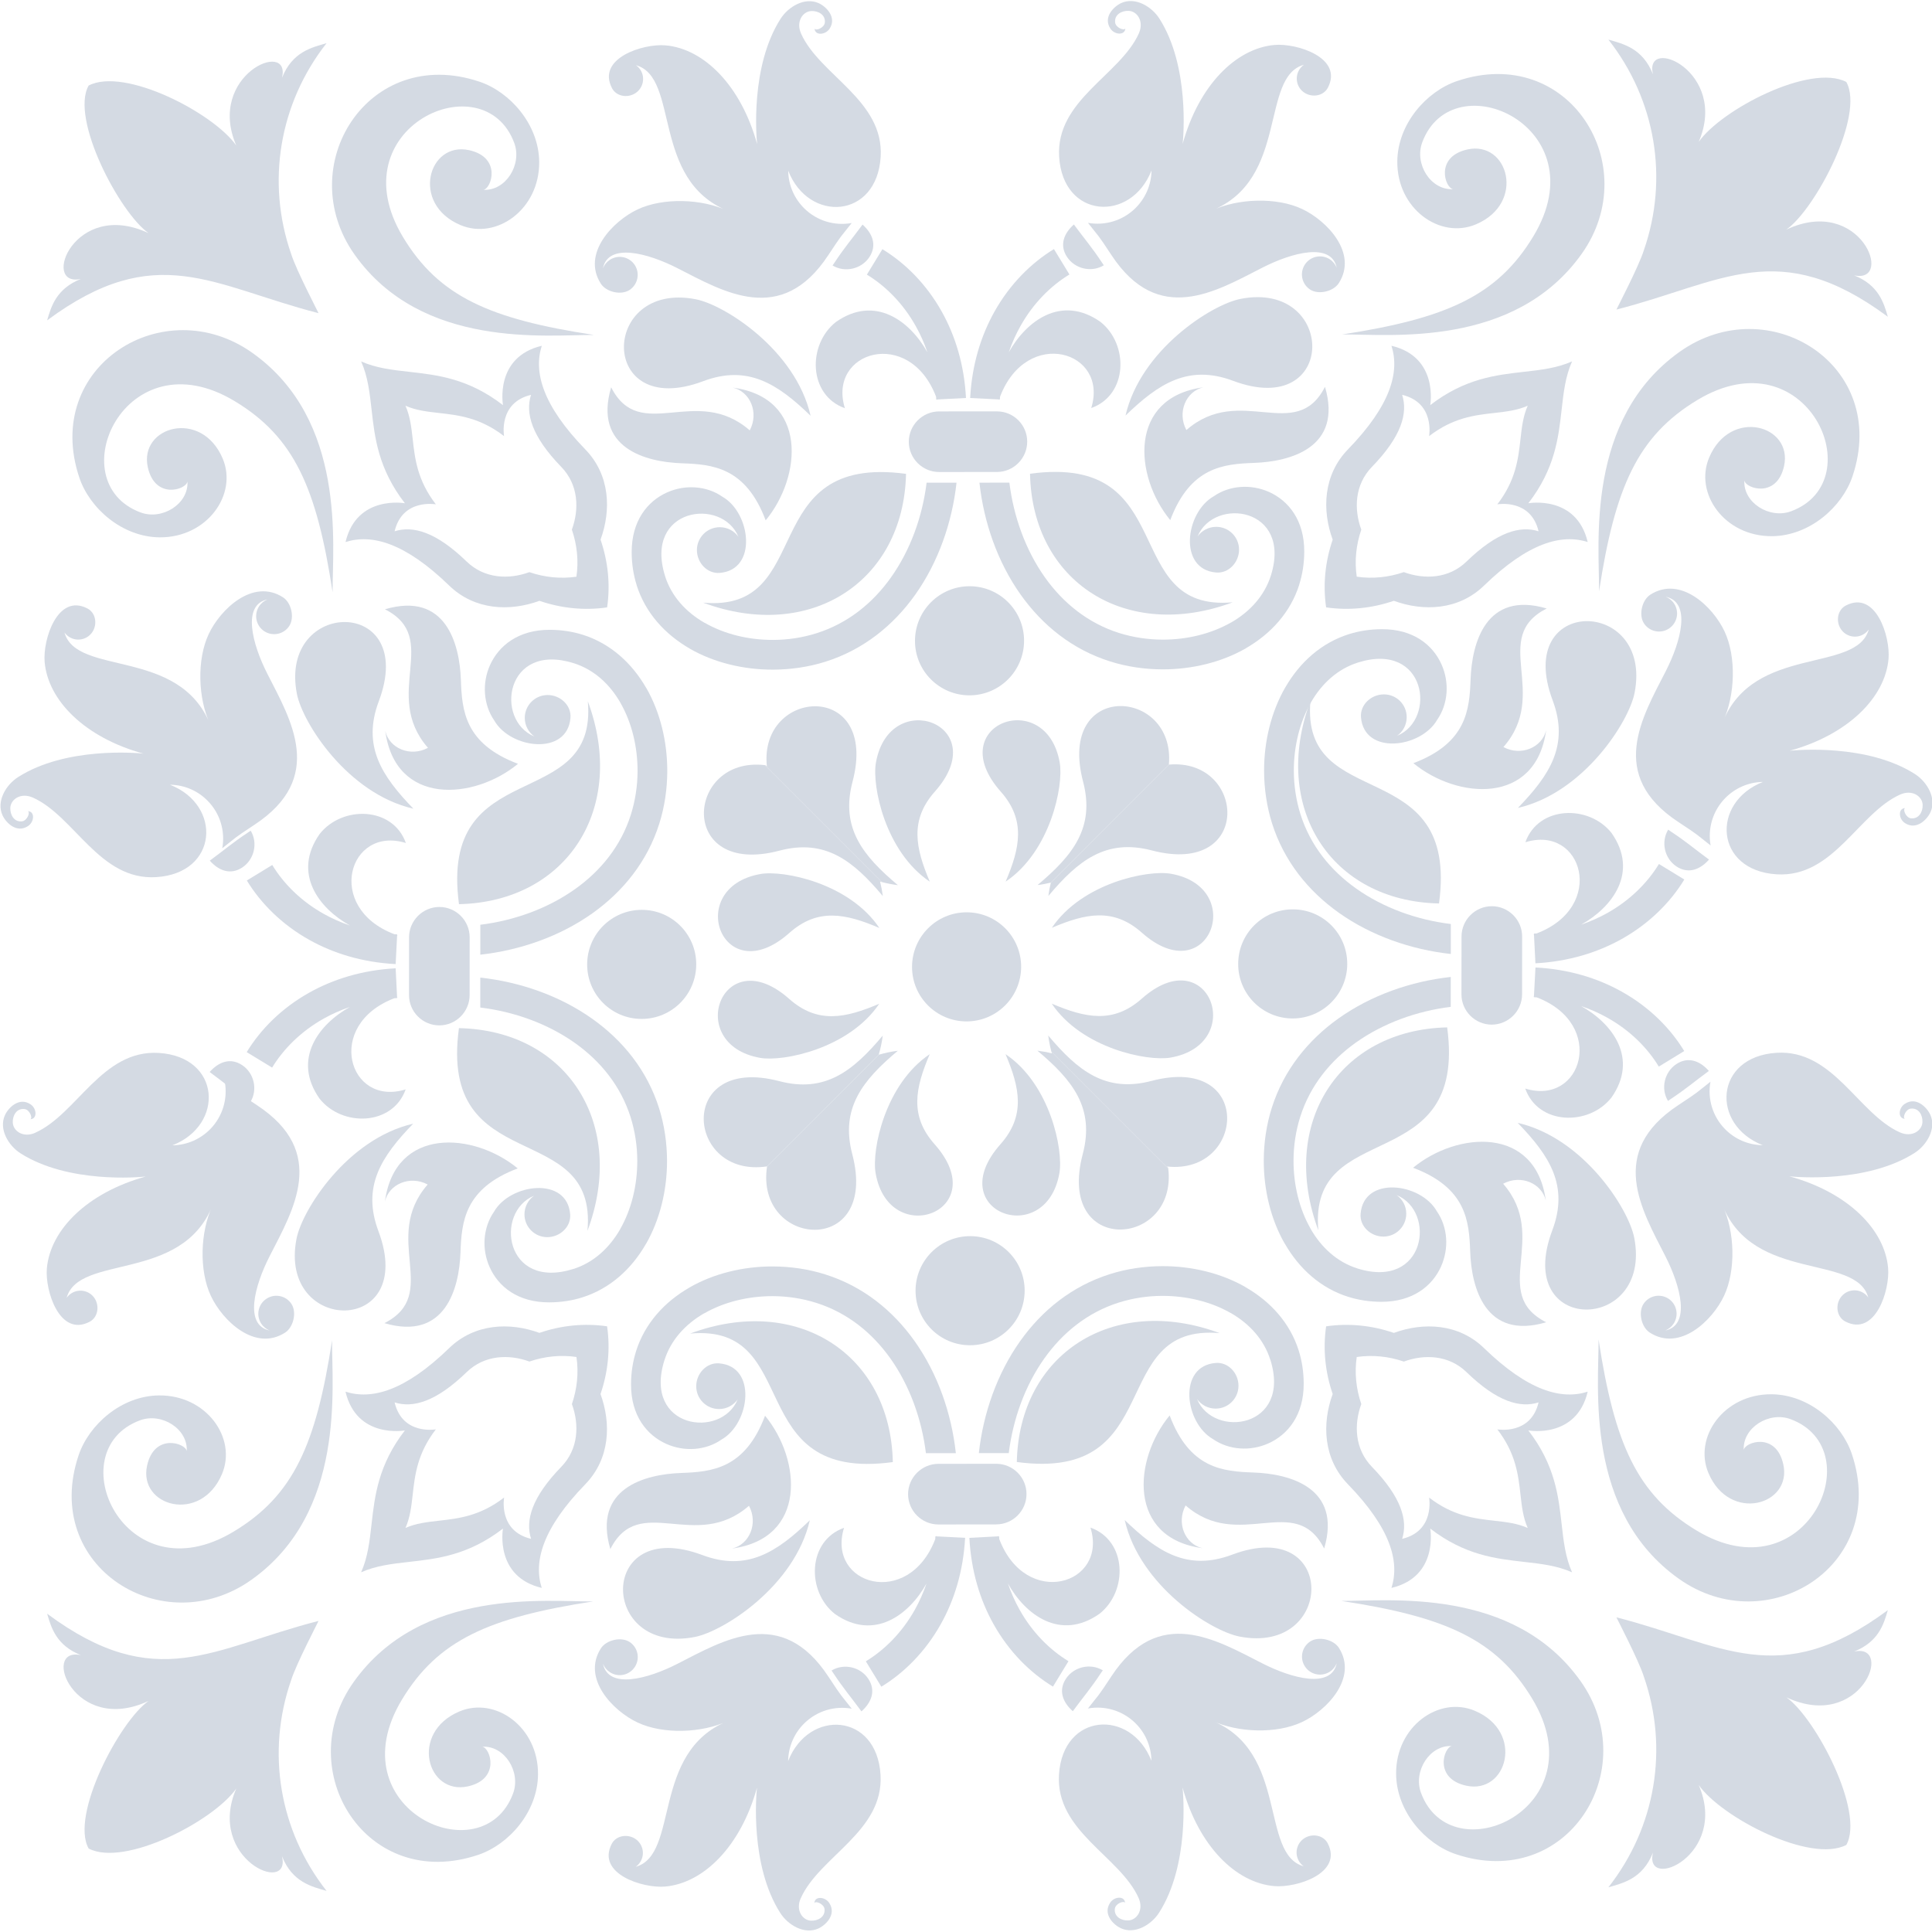 <svg width="400" height="400" viewBox="0 0 400 400" fill="none" xmlns="http://www.w3.org/2000/svg">
<g clip-path="url(#clip0_10544_244549)">
<path fill-rule="evenodd" clip-rule="evenodd" d="M65.939 64.834C66.057 64.952 61.327 55.952 60.273 52.56C55.111 37.718 57.806 21.423 67.612 8.938C64.571 9.825 60.541 10.696 58.388 16.106C60.321 7.944 42.658 15.561 48.911 30.122C44.242 23.438 25.821 13.831 18.351 17.71C14.484 24.602 24.808 44.105 30.763 48.27C15.363 41.056 8.357 59.562 16.747 57.751C11.707 59.749 10.608 63.377 9.762 66.324C32.363 49.564 43.997 59.208 65.939 64.834Z" fill="#D4DAE3"/>
<path fill-rule="evenodd" clip-rule="evenodd" d="M65.939 335.599C66.057 335.481 61.327 344.478 60.273 347.873C55.111 362.715 57.806 379.011 67.612 391.492C64.571 390.604 60.541 389.733 58.388 384.323C60.321 392.485 42.658 384.865 48.911 370.307C44.242 376.992 25.821 386.603 18.351 382.719V382.711C14.484 375.827 24.808 356.324 30.763 352.16C15.363 359.373 8.357 340.867 16.747 342.679C11.707 340.68 10.608 337.053 9.762 334.105C32.363 350.865 43.997 341.217 65.939 335.595V335.599Z" fill="#D4DAE3"/>
<path fill-rule="evenodd" clip-rule="evenodd" d="M334.677 64.092C334.559 64.21 339.289 55.209 340.34 51.818C345.506 36.976 342.807 20.68 333 8.195C336.041 9.083 340.071 9.954 342.224 15.364C340.291 7.202 357.95 14.823 351.701 29.38C356.367 22.696 374.791 13.088 382.261 16.968V16.976C386.128 23.86 375.809 43.363 369.853 47.528C385.253 40.314 392.259 58.82 383.869 57.009C388.909 59.007 390.008 62.635 390.855 65.582C368.253 48.822 356.619 58.47 334.677 64.092Z" fill="#D4DAE3"/>
<path fill-rule="evenodd" clip-rule="evenodd" d="M334.677 334.855C334.559 334.737 339.289 343.738 340.34 347.129C345.506 361.971 342.807 378.267 333 390.748C336.041 389.86 340.071 388.989 342.224 383.579C340.291 391.741 357.95 384.125 351.701 369.563C356.367 376.247 374.791 385.859 382.261 381.975C386.128 375.083 375.809 355.58 369.853 351.415C385.253 358.629 392.259 340.123 383.869 341.934C388.909 339.936 390.008 336.309 390.855 333.361C368.253 350.121 356.619 340.477 334.677 334.855Z" fill="#D4DAE3"/>
<path fill-rule="evenodd" clip-rule="evenodd" d="M137.685 119.264H137.689C139.008 123.457 142.013 126.734 145.9 128.961V128.944C149.987 131.293 154.995 132.51 160.095 132.486C163.104 132.482 166.149 132.022 169.063 131.102C175.548 129.05 180.698 124.857 184.459 119.561C188.506 113.87 190.981 106.925 191.844 99.936H198.039C197.14 108.138 194.27 116.39 189.483 123.135C184.972 129.478 178.772 134.505 170.928 136.988C167.451 138.091 163.759 138.629 160.091 138.645C153.932 138.669 147.838 137.18 142.839 134.318V134.306C137.653 131.322 133.615 126.884 131.799 121.128L131.807 121.12C131.152 119.036 130.789 116.764 130.781 114.326C130.769 107.833 134.05 103.77 138.109 101.951C139.994 101.108 142.021 100.77 143.975 100.913C145.99 101.051 147.928 101.702 149.548 102.83C155.446 106.172 156.924 117.965 149.019 118.612C146.409 118.824 144.288 116.5 144.288 113.882C144.292 111.273 146.409 109.152 149.027 109.152C150.618 109.152 152.027 109.929 152.882 111.138C149.483 102.879 133.256 105.122 137.698 119.272L137.685 119.264Z" fill="#D4DAE3"/>
<path fill-rule="evenodd" clip-rule="evenodd" d="M263.119 119.179V119.171C261.788 123.364 258.783 126.645 254.892 128.88V128.868C250.796 131.212 245.781 132.446 240.689 132.43C237.68 132.421 234.635 131.97 231.712 131.058C225.236 129.014 220.094 124.829 216.337 119.537C212.307 113.85 209.844 106.905 208.981 99.92L202.785 99.936C203.677 108.139 206.534 116.378 211.314 123.111C215.812 129.45 222.004 134.477 229.848 136.944C233.32 138.039 237.005 138.576 240.676 138.585C246.836 138.597 252.938 137.099 257.941 134.229V134.213C263.131 131.229 267.178 126.787 269.005 121.031L268.997 121.015C269.653 118.931 270.023 116.659 270.031 114.221C270.06 107.728 266.779 103.661 262.732 101.849C260.851 101.015 258.812 100.677 256.862 100.82C254.851 100.966 252.909 101.617 251.289 102.753C245.386 106.095 243.884 117.893 251.798 118.532C254.403 118.743 256.528 116.411 256.532 113.801C256.532 111.192 254.416 109.071 251.806 109.075C250.214 109.075 248.806 109.861 247.943 111.066C251.358 102.806 267.576 105.021 263.115 119.183L263.119 119.179Z" fill="#D4DAE3"/>
<path fill-rule="evenodd" clip-rule="evenodd" d="M206.41 85.172L194.446 85.18C190.99 85.18 188.164 88.001 188.156 91.461C188.156 94.909 190.977 97.726 194.429 97.726L206.402 97.718C209.854 97.718 212.671 94.889 212.671 91.437C212.675 87.993 209.858 85.164 206.406 85.172H206.41Z" fill="#D4DAE3"/>
<path fill-rule="evenodd" clip-rule="evenodd" d="M233.027 86.035C239.854 79.42 246.062 75.385 255.291 78.842C277.082 87.024 276.72 57.991 256.829 61.883C250.866 63.051 236.166 72.397 233.027 86.035Z" fill="#D4DAE3"/>
<path fill-rule="evenodd" clip-rule="evenodd" d="M274.326 80.086C278.031 92.681 267.125 95.567 259.692 95.836C253.358 96.064 246.454 96.638 242.289 107.682C234.787 98.572 233.569 82.309 249.128 80.192C245.542 81.014 243.669 85.37 245.627 89.038C256.736 79.341 268.314 91.883 274.326 80.086Z" fill="#D4DAE3"/>
<path fill-rule="evenodd" clip-rule="evenodd" d="M167.825 86.083C161.014 79.48 154.81 75.446 145.574 78.927C123.77 87.129 124.173 58.096 144.055 61.959C150.019 63.12 164.715 72.45 167.825 86.083Z" fill="#D4DAE3"/>
<path fill-rule="evenodd" clip-rule="evenodd" d="M126.533 80.184C122.804 92.787 133.709 95.665 141.143 95.917C147.481 96.137 154.381 96.703 158.525 107.735C166.052 98.612 167.29 82.345 151.731 80.253C155.317 81.083 157.182 85.431 155.224 89.103C144.127 79.418 132.529 91.981 126.533 80.184Z" fill="#D4DAE3"/>
<path fill-rule="evenodd" clip-rule="evenodd" d="M200.738 121.373C194.502 121.377 189.446 126.437 189.438 132.674C189.429 138.91 194.485 143.962 200.722 143.962C206.958 143.954 212.014 138.898 212.022 132.661C212.022 126.421 206.975 121.373 200.734 121.373H200.738Z" fill="#D4DAE3"/>
<path fill-rule="evenodd" clip-rule="evenodd" d="M200.129 188.883C193.892 188.887 188.832 193.947 188.828 200.183C188.82 206.42 193.876 211.472 200.117 211.472C206.353 211.468 211.409 206.408 211.417 200.171C211.417 193.931 206.369 188.883 200.129 188.883Z" fill="#D4DAE3"/>
<path fill-rule="evenodd" clip-rule="evenodd" d="M118.688 262.736C122.881 261.413 126.158 258.392 128.393 254.509L128.385 254.501C130.734 250.414 131.955 245.398 131.943 240.306C131.935 237.297 131.483 234.252 130.571 231.33C128.524 224.853 124.347 219.711 119.051 215.954C113.368 211.916 106.423 209.453 99.438 208.598V202.402C107.652 203.294 115.888 206.152 122.629 210.931C128.967 215.429 133.987 221.617 136.462 229.469C137.553 232.942 138.09 236.626 138.102 240.298C138.118 246.457 136.608 252.555 133.738 257.554H133.726C130.742 262.752 126.301 266.799 120.545 268.614L120.532 268.622C118.452 269.274 116.185 269.632 113.734 269.64C107.241 269.669 103.175 266.396 101.371 262.337C100.528 260.456 100.195 258.421 100.337 256.475C100.488 254.46 101.139 252.514 102.267 250.894C105.617 244.995 117.406 243.493 118.049 251.403C118.257 254.012 115.928 256.133 113.311 256.141C110.701 256.141 108.585 254.029 108.585 251.419C108.585 249.827 109.374 248.411 110.579 247.556C102.316 250.971 104.526 267.185 118.693 262.728L118.688 262.736Z" fill="#D4DAE3"/>
<path fill-rule="evenodd" clip-rule="evenodd" d="M118.778 137.303C122.967 138.626 126.239 141.63 128.466 145.522H128.458C130.799 149.605 132.02 154.616 132 159.717C131.987 162.713 131.527 165.774 130.607 168.685C128.556 175.17 124.363 180.311 119.067 184.072C113.38 188.119 106.431 190.594 99.445 191.461V197.657C107.648 196.749 115.896 193.887 122.637 189.1C128.979 184.589 134.015 178.394 136.498 170.537C137.593 167.06 138.138 163.38 138.151 159.709C138.171 153.549 136.681 147.451 133.815 142.452H133.803C130.823 137.27 126.382 133.228 120.634 131.412H120.622C118.542 130.761 116.27 130.403 113.823 130.395C107.33 130.382 103.264 133.668 101.448 137.714C100.605 139.595 100.268 141.63 100.41 143.584C100.557 145.595 101.204 147.537 102.327 149.161C105.67 155.06 117.459 156.537 118.11 148.624C118.322 146.022 115.993 143.897 113.384 143.897C110.774 143.897 108.653 146.018 108.649 148.628C108.649 150.219 109.435 151.628 110.636 152.483C102.376 149.088 104.615 132.861 118.774 137.307L118.778 137.303Z" fill="#D4DAE3"/>
<path fill-rule="evenodd" clip-rule="evenodd" d="M84.692 194.057L84.684 206.029C84.684 209.481 87.501 212.294 90.953 212.294C94.405 212.294 97.23 209.469 97.23 206.017L97.238 194.052C97.238 190.6 94.421 187.779 90.969 187.779C87.513 187.787 84.692 190.609 84.688 194.061L84.692 194.057Z" fill="#D4DAE3"/>
<path fill-rule="evenodd" clip-rule="evenodd" d="M85.588 167.433C78.985 160.615 74.954 154.423 78.427 145.186C86.642 123.375 57.613 123.778 61.468 143.66C62.628 149.628 71.954 164.315 85.588 167.433Z" fill="#D4DAE3"/>
<path fill-rule="evenodd" clip-rule="evenodd" d="M79.691 126.148C92.295 122.419 95.165 133.329 95.421 140.758C95.641 147.096 96.203 153.988 107.247 158.14C98.124 165.659 81.857 166.905 79.765 151.338C80.587 154.928 84.939 156.797 88.606 154.831C78.926 143.734 91.489 132.136 79.695 126.144L79.691 126.148Z" fill="#D4DAE3"/>
<path fill-rule="evenodd" clip-rule="evenodd" d="M85.544 232.645C78.929 239.475 74.891 245.675 78.355 254.908C86.529 276.707 57.504 276.345 61.392 256.459C62.556 250.487 71.906 235.783 85.544 232.649V232.645Z" fill="#D4DAE3"/>
<path fill-rule="evenodd" clip-rule="evenodd" d="M79.59 273.943C92.189 277.648 95.075 266.742 95.34 259.309C95.568 252.971 96.142 246.07 107.19 241.906C98.08 234.399 81.812 233.186 79.696 248.745C80.522 245.159 84.878 243.286 88.546 245.24C78.849 256.345 91.395 267.931 79.594 273.943H79.59Z" fill="#D4DAE3"/>
<path fill-rule="evenodd" clip-rule="evenodd" d="M121.566 199.676C121.558 205.904 126.606 210.964 132.847 210.956C139.083 210.956 144.147 205.892 144.147 199.655C144.155 193.419 139.095 188.367 132.867 188.375C126.631 188.375 121.566 193.439 121.566 199.676Z" fill="#D4DAE3"/>
<path fill-rule="evenodd" clip-rule="evenodd" d="M281.03 262.613C276.845 261.299 273.568 258.286 271.341 254.403L271.349 254.394C269.009 250.316 267.791 245.3 267.812 240.208C267.82 237.203 268.276 234.154 269.196 231.236C271.248 224.751 275.441 219.609 280.737 215.84C286.424 211.801 293.373 209.326 300.358 208.455L300.366 202.268C292.155 203.163 283.908 206.037 277.167 210.824C270.824 215.327 265.789 221.531 263.305 229.383C262.206 232.856 261.665 236.544 261.649 240.216C261.628 246.375 263.118 252.477 265.984 257.472H266C268.976 262.662 273.413 266.701 279.169 268.508H279.186C281.266 269.159 283.533 269.518 285.984 269.526C292.477 269.538 296.544 266.265 298.359 262.206C299.194 260.322 299.544 258.286 299.401 256.336C299.255 254.329 298.604 252.383 297.476 250.771C294.138 244.869 282.349 243.387 281.697 251.301C281.478 253.902 283.81 256.027 286.42 256.023C289.029 256.023 291.15 253.906 291.15 251.293C291.158 249.701 290.372 248.292 289.163 247.433C297.427 250.841 295.188 267.059 281.03 262.618V262.613Z" fill="#D4DAE3"/>
<path fill-rule="evenodd" clip-rule="evenodd" d="M281.129 137.178C276.936 138.509 273.663 141.518 271.424 145.409H271.432C269.087 149.496 267.862 154.52 267.874 159.604C267.882 162.609 268.334 165.666 269.246 168.58C271.29 175.057 275.47 180.199 280.766 183.952C286.445 187.99 293.398 190.453 300.376 191.308V197.512C292.165 196.612 283.917 193.754 277.188 188.975C270.85 184.477 265.831 178.285 263.356 170.445C262.269 166.972 261.727 163.28 261.715 159.612C261.699 153.449 263.209 147.355 266.079 142.356H266.087C269.079 137.158 273.52 133.119 279.281 131.292H279.293C281.373 130.636 283.645 130.274 286.091 130.266C292.584 130.237 296.651 133.51 298.454 137.565C299.297 139.446 299.627 141.481 299.488 143.435C299.338 145.446 298.69 147.388 297.563 149.008C294.212 154.902 282.423 156.413 281.776 148.495C281.572 145.894 283.897 143.765 286.519 143.765C289.128 143.757 291.245 145.873 291.241 148.487C291.241 150.079 290.451 151.487 289.246 152.342C297.514 148.935 295.299 132.716 281.133 137.174L281.129 137.178Z" fill="#D4DAE3"/>
<path fill-rule="evenodd" clip-rule="evenodd" d="M315.141 193.89L315.132 205.858C315.128 209.31 312.307 212.132 308.851 212.14C305.399 212.14 302.578 209.319 302.578 205.875L302.594 193.898C302.594 190.446 305.415 187.625 308.868 187.621C312.316 187.621 315.141 190.442 315.141 193.89Z" fill="#D4DAE3"/>
<path fill-rule="evenodd" clip-rule="evenodd" d="M314.266 167.272C320.881 160.441 324.919 154.241 321.463 145.009C313.276 123.209 342.314 123.58 338.422 143.462C337.254 149.429 327.899 164.133 314.266 167.272Z" fill="#D4DAE3"/>
<path fill-rule="evenodd" clip-rule="evenodd" d="M320.221 125.978C307.618 122.265 304.74 133.179 304.471 140.612C304.239 146.938 303.673 153.842 292.625 158.007C301.736 165.517 317.998 166.739 320.115 151.172C319.289 154.754 314.933 156.631 311.269 154.673C320.966 143.568 308.42 131.986 320.225 125.982L320.221 125.978Z" fill="#D4DAE3"/>
<path fill-rule="evenodd" clip-rule="evenodd" d="M314.227 232.479C320.829 239.297 324.864 245.501 321.383 254.73C313.172 276.541 342.205 276.138 338.35 256.256C337.19 250.288 327.856 235.597 314.227 232.479Z" fill="#D4DAE3"/>
<path fill-rule="evenodd" clip-rule="evenodd" d="M320.118 273.763C307.515 277.492 304.641 266.594 304.388 259.153C304.168 252.827 303.603 245.923 292.562 241.77C301.685 234.252 317.952 233.014 320.045 248.565C319.222 244.986 314.875 243.114 311.207 245.08C320.879 256.177 308.321 267.775 320.118 273.763Z" fill="#D4DAE3"/>
<path fill-rule="evenodd" clip-rule="evenodd" d="M278.932 199.562C278.932 205.794 273.868 210.858 267.632 210.862C261.399 210.862 256.343 205.815 256.352 199.574C256.352 193.338 261.416 188.273 267.652 188.273C273.893 188.265 278.941 193.321 278.932 199.558V199.562Z" fill="#D4DAE3"/>
<path fill-rule="evenodd" clip-rule="evenodd" d="M235.801 6.889C231.933 15.547 218.573 20.709 219.285 32.45C220.063 45.305 234.152 46.144 238.406 35.295C238.365 38.377 237.075 41.149 235.027 43.144C232.434 45.668 228.803 46.771 225.253 46.14C227.728 49.307 227.101 48.24 230.106 52.8C239.823 67.577 251.746 60.319 261.341 55.425C267.537 52.262 275.642 50.113 276.753 55.434C276.468 54.725 275.984 54.111 275.296 53.667C273.562 52.564 271.249 53.068 270.138 54.807C269.027 56.545 269.531 58.853 271.27 59.964C273.004 61.072 276.065 60.359 277.185 58.621C281.186 52.368 274.665 45.651 269.58 43.266C264.313 40.787 256.289 41.051 250.895 43.592C266.873 37.127 260.852 15.938 269.967 13.406C269.609 13.663 269.291 13.988 269.039 14.375C267.993 16.008 268.465 18.173 270.093 19.211C271.722 20.253 274.042 19.863 274.929 18.145C278.145 11.949 268.489 8.904 263.877 9.307C255.87 10.011 248.204 17.689 244.858 29.775C245.005 28.383 246.332 13.699 240.034 3.84C238.443 1.353 235.035 -0.695 232.141 0.628C230.627 1.32 228.327 3.535 229.89 5.92C230.761 7.243 232.927 7.365 232.992 5.883C232.743 6.421 230.981 5.721 230.875 4.646C230.704 3.005 232.247 2.187 233.676 2.248C235.451 2.317 236.9 4.426 235.788 6.901L235.801 6.889Z" fill="#D4DAE3"/>
<path fill-rule="evenodd" clip-rule="evenodd" d="M165.847 6.942C169.706 15.592 183.054 20.742 182.334 32.482C181.536 45.33 167.439 46.189 163.193 35.352C163.229 38.434 164.524 41.202 166.568 43.197C169.161 45.721 172.784 46.812 176.333 46.176C173.854 49.344 174.489 48.277 171.477 52.844C161.74 67.626 149.82 60.396 140.233 55.511C134.046 52.364 125.949 50.219 124.829 55.539C125.106 54.839 125.603 54.216 126.287 53.777C128.025 52.657 130.333 53.17 131.444 54.9C132.548 56.635 132.039 58.947 130.305 60.058C128.566 61.169 125.501 60.465 124.394 58.727C120.396 52.478 126.926 45.749 132.014 43.355C137.29 40.876 145.302 41.129 150.699 43.661C134.73 37.212 140.775 16.016 131.668 13.5C132.031 13.752 132.34 14.082 132.596 14.469C133.639 16.093 133.162 18.263 131.53 19.305C129.902 20.351 127.589 19.96 126.702 18.242C123.498 12.055 133.158 8.994 137.766 9.388C145.766 10.072 153.423 17.75 156.753 29.828C156.606 28.428 155.304 13.752 161.613 3.885C163.209 1.389 166.62 -0.662 169.511 0.661C171.029 1.353 173.317 3.563 171.754 5.953C170.874 7.272 168.713 7.394 168.656 5.924C168.904 6.453 170.663 5.753 170.773 4.687C170.944 3.038 169.401 2.228 167.98 2.285C166.197 2.362 164.748 4.475 165.851 6.942H165.847Z" fill="#D4DAE3"/>
<path fill-rule="evenodd" clip-rule="evenodd" d="M6.788 165.123C15.442 168.978 20.584 182.33 32.332 181.601C45.184 180.812 46.038 166.718 35.198 162.473C38.283 162.505 41.052 163.792 43.042 165.847C45.566 168.436 46.661 172.063 46.022 175.613C49.193 173.13 48.131 173.769 52.69 170.753C67.475 161.015 60.242 149.1 55.357 139.509C52.206 133.317 50.069 125.22 55.389 124.097C54.681 124.382 54.058 124.874 53.622 125.554C52.511 127.297 53.016 129.609 54.75 130.712C56.488 131.819 58.8 131.31 59.904 129.58C61.019 127.838 60.315 124.769 58.581 123.661C52.332 119.664 45.599 126.193 43.205 131.286C40.73 136.57 40.978 144.581 43.511 149.979C37.062 134.013 15.866 140.059 13.346 130.948C13.598 131.302 13.924 131.62 14.319 131.868C15.943 132.914 18.109 132.434 19.155 130.81C20.197 129.181 19.81 126.861 18.096 125.974C11.905 122.774 8.843 132.43 9.242 137.046C9.93 145.045 17.596 152.707 29.682 156.028C28.286 155.878 13.602 154.579 3.739 160.893C1.243 162.485 -0.805 165.9 0.514 168.786C1.206 170.305 3.413 172.597 5.802 171.029C7.134 170.154 7.252 167.989 5.774 167.94C6.315 168.188 5.615 169.938 4.536 170.052C2.896 170.223 2.078 168.681 2.135 167.252C2.212 165.477 4.325 164.024 6.792 165.131L6.788 165.123Z" fill="#D4DAE3"/>
<path fill-rule="evenodd" clip-rule="evenodd" d="M7.3 234.517C15.955 230.65 21.121 217.29 32.865 217.998C45.717 218.775 46.551 232.873 35.702 237.127C38.784 237.086 41.56 235.791 43.555 233.748C46.079 231.151 47.178 227.524 46.543 223.97C49.714 226.449 48.643 225.814 53.207 228.818C67.98 238.543 60.73 250.467 55.828 260.074C52.669 266.253 50.516 274.358 55.828 275.47C55.132 275.193 54.505 274.7 54.07 274.021C52.959 272.282 53.467 269.974 55.206 268.867C56.94 267.747 59.248 268.26 60.359 269.99C61.471 271.725 60.758 274.794 59.02 275.909C52.763 279.911 46.046 273.394 43.661 268.309C41.19 263.033 41.45 255.018 43.99 249.624C37.518 265.594 16.333 259.577 13.797 268.7C14.054 268.338 14.375 268.02 14.774 267.768C16.402 266.73 18.568 267.202 19.606 268.83C20.648 270.454 20.258 272.775 18.54 273.666C12.344 276.878 9.299 267.226 9.702 262.614C10.402 254.607 18.08 246.937 30.17 243.587C28.774 243.742 14.09 245.065 4.235 238.775C1.743 237.184 -0.3 233.768 1.027 230.874C1.719 229.359 3.934 227.068 6.315 228.631C7.642 229.502 7.756 231.664 6.282 231.721C6.82 231.472 6.124 229.714 5.049 229.608C3.404 229.445 2.586 230.984 2.647 232.409C2.716 234.183 4.829 235.633 7.304 234.529L7.3 234.517Z" fill="#D4DAE3"/>
<path fill-rule="evenodd" clip-rule="evenodd" d="M393.358 234.449C384.711 230.594 379.566 217.241 367.826 217.97C354.97 218.76 354.111 232.857 364.956 237.099C361.87 237.062 359.102 235.776 357.111 233.732C354.587 231.139 353.488 227.508 354.131 223.958C350.956 226.441 352.027 225.802 347.463 228.815C332.674 238.56 339.912 250.472 344.789 260.067C347.944 266.246 350.089 274.351 344.768 275.471C345.473 275.186 346.091 274.693 346.531 274.013C347.642 272.275 347.138 269.967 345.408 268.855C343.665 267.748 341.361 268.257 340.25 269.995C339.134 271.729 339.839 274.799 341.581 275.906C347.826 279.9 354.555 273.374 356.948 268.281C359.423 263.006 359.179 254.986 356.647 249.6C363.095 265.562 384.284 259.513 386.808 268.632C386.555 268.269 386.23 267.952 385.831 267.703C384.207 266.653 382.041 267.133 380.995 268.766C379.957 270.398 380.343 272.71 382.053 273.602C388.249 276.81 391.31 267.146 390.911 262.533C390.227 254.526 382.558 246.869 370.48 243.547C371.876 243.694 386.555 244.996 396.423 238.687C398.91 237.091 400.962 233.675 399.647 230.789C398.947 229.275 396.741 226.975 394.355 228.546C393.028 229.421 392.906 231.583 394.384 231.636C393.846 231.396 394.546 229.633 395.621 229.527C397.27 229.356 398.084 230.895 398.019 232.324C397.95 234.099 395.833 235.548 393.358 234.445V234.449Z" fill="#D4DAE3"/>
<path fill-rule="evenodd" clip-rule="evenodd" d="M393.412 164.5C384.753 168.375 379.591 181.736 367.843 181.019C354.991 180.242 354.157 166.157 364.998 161.89C361.924 161.931 359.148 163.226 357.157 165.269C354.633 167.87 353.53 171.498 354.165 175.051C350.998 172.576 352.064 173.203 347.501 170.199C332.728 160.482 339.978 148.55 344.88 138.955C348.043 132.768 350.188 124.663 344.871 123.551C345.576 123.832 346.194 124.321 346.634 125.009C347.745 126.743 347.232 129.047 345.502 130.158C343.76 131.278 341.456 130.769 340.345 129.035C339.237 127.301 339.95 124.231 341.684 123.12C347.937 119.11 354.662 125.632 357.047 130.724C359.522 135.992 359.254 144.011 356.713 149.409C363.182 133.435 384.371 139.452 386.907 130.325C386.65 130.688 386.325 131.005 385.93 131.257C384.301 132.3 382.14 131.823 381.098 130.199C380.06 128.571 380.446 126.258 382.164 125.367C388.36 122.147 391.401 131.803 390.998 136.419C390.298 144.414 382.624 152.092 370.538 155.438C371.934 155.283 386.614 153.965 396.473 160.262C398.965 161.854 401.008 165.265 399.685 168.155C398.993 169.67 396.778 171.962 394.393 170.407C393.062 169.531 392.948 167.37 394.43 167.309C393.892 167.557 394.584 169.32 395.659 169.425C397.308 169.588 398.118 168.045 398.065 166.625C397.996 164.85 395.887 163.397 393.412 164.504V164.5Z" fill="#D4DAE3"/>
<path fill-rule="evenodd" clip-rule="evenodd" d="M235.738 392.958C231.879 384.303 218.523 379.162 219.251 367.413C220.049 354.562 234.147 353.707 238.388 364.543C238.348 361.47 237.061 358.693 235.018 356.707C232.421 354.183 228.793 353.084 225.244 353.723C227.727 350.552 227.1 351.622 230.104 347.059C239.85 332.27 251.765 339.508 261.356 344.384C267.544 347.535 275.64 349.677 276.76 344.356C276.475 345.064 275.991 345.683 275.303 346.123C273.568 347.234 271.256 346.725 270.153 344.991C269.038 343.257 269.555 340.949 271.285 339.837C273.019 338.726 276.088 339.434 277.2 341.164C281.193 347.409 274.668 354.142 269.575 356.532C264.303 359.011 256.288 358.767 250.89 356.226C266.856 362.679 260.806 383.871 269.921 386.399C269.559 386.143 269.241 385.817 268.993 385.422C267.951 383.794 268.427 381.633 270.059 380.582C271.688 379.544 274 379.931 274.891 381.645C278.095 387.832 268.435 390.894 263.823 390.499C255.82 389.807 248.158 382.15 244.832 370.059C244.983 371.46 246.286 386.135 239.976 396.003C238.376 398.502 234.969 400.55 232.074 399.227C230.56 398.535 228.268 396.328 229.84 393.943C230.707 392.603 232.881 392.493 232.929 393.971C232.681 393.434 230.918 394.134 230.813 395.209C230.646 396.849 232.184 397.672 233.605 397.606C235.388 397.529 236.837 395.42 235.734 392.953L235.738 392.958Z" fill="#D4DAE3"/>
<path fill-rule="evenodd" clip-rule="evenodd" d="M165.79 393.007C169.657 384.344 183.017 379.182 182.305 367.442C181.528 354.594 167.438 353.756 163.176 364.6C163.225 361.527 164.516 358.743 166.563 356.756C169.16 354.224 172.792 353.129 176.341 353.764C173.866 350.597 174.493 351.659 171.497 347.104C161.772 332.323 149.84 339.581 140.245 344.482C134.058 347.637 125.953 349.791 124.841 344.474C125.122 345.175 125.615 345.797 126.299 346.233C128.029 347.344 130.341 346.835 131.452 345.093C132.564 343.363 132.063 341.047 130.321 339.935C128.59 338.824 125.517 339.54 124.406 341.279C120.404 347.532 126.917 354.248 132.01 356.63C137.278 359.109 145.301 358.844 150.695 356.308C134.717 362.781 140.738 383.961 131.619 386.502C131.982 386.245 132.299 385.919 132.547 385.525C133.594 383.896 133.121 381.735 131.485 380.684C129.857 379.646 127.544 380.033 126.653 381.751C123.445 387.951 133.097 390.996 137.705 390.593C145.704 389.893 153.378 382.219 156.724 370.125C156.569 371.517 155.25 386.204 161.548 396.06C163.14 398.555 166.551 400.599 169.441 399.272C170.956 398.58 173.252 396.365 171.688 393.988C170.809 392.657 168.656 392.539 168.599 394.016C168.843 393.479 170.597 394.179 170.711 395.254C170.874 396.898 169.335 397.717 167.902 397.652C166.128 397.578 164.678 395.47 165.786 393.003L165.79 393.007Z" fill="#D4DAE3"/>
<path fill-rule="evenodd" clip-rule="evenodd" d="M137.569 281.617C138.892 277.424 141.909 274.147 145.792 271.904L145.8 271.92C149.883 269.571 154.903 268.342 159.995 268.354C163 268.362 166.049 268.814 168.963 269.734C175.448 271.774 180.581 275.959 184.347 281.251C188.377 286.938 190.84 293.882 191.703 300.868L197.899 300.86C197.007 292.649 194.149 284.41 189.37 277.676C184.872 271.338 178.676 266.311 170.832 263.844C167.359 262.749 163.675 262.211 159.995 262.203C153.836 262.187 147.738 263.689 142.739 266.567V266.575C137.549 269.559 133.502 274.009 131.683 279.765V279.781C131.027 281.861 130.657 284.133 130.649 286.579C130.62 293.072 133.901 297.131 137.952 298.942C139.828 299.781 141.864 300.119 143.814 299.976C145.821 299.826 147.766 299.179 149.387 298.043C155.289 294.693 156.791 282.899 148.878 282.268C146.277 282.057 144.147 284.389 144.147 286.999C144.139 289.608 146.264 291.729 148.87 291.729C150.461 291.729 151.87 290.935 152.725 289.734C149.317 298.002 133.099 295.792 137.561 281.625L137.569 281.617Z" fill="#D4DAE3"/>
<path fill-rule="evenodd" clip-rule="evenodd" d="M263.01 281.522H263.002C261.687 277.333 258.679 274.06 254.791 271.825V271.838C250.7 269.497 245.685 268.284 240.596 268.296C237.592 268.304 234.543 268.764 231.624 269.684C225.147 271.736 219.998 275.929 216.236 281.225C212.19 286.912 209.723 293.865 208.852 300.85H202.66C203.556 292.648 206.43 284.4 211.217 277.659C215.727 271.308 221.927 266.281 229.776 263.798C233.256 262.694 236.932 262.157 240.612 262.145C246.772 262.116 252.87 263.615 257.86 266.472V266.489C263.051 269.464 267.089 273.906 268.901 279.658V279.67C269.556 281.758 269.91 284.026 269.918 286.476C269.939 292.961 266.658 297.036 262.599 298.843C260.714 299.686 258.679 300.024 256.733 299.881C254.718 299.739 252.78 299.088 251.16 297.964C245.261 294.626 243.775 282.829 251.693 282.186C254.294 281.966 256.423 284.298 256.415 286.908C256.415 289.517 254.299 291.642 251.685 291.638C250.093 291.638 248.685 290.856 247.83 289.652C251.233 297.911 267.455 295.676 263.014 281.518L263.01 281.522Z" fill="#D4DAE3"/>
<path fill-rule="evenodd" clip-rule="evenodd" d="M206.245 315.613L194.281 315.625C190.829 315.625 188.008 312.804 188.008 309.352C188.012 305.9 190.833 303.079 194.289 303.071L206.261 303.062C209.713 303.062 212.535 305.875 212.526 309.336C212.526 312.788 209.705 315.609 206.245 315.609V315.613Z" fill="#D4DAE3"/>
<path fill-rule="evenodd" clip-rule="evenodd" d="M174.928 84.519C167.348 81.832 167.124 71.366 173.055 66.672C181.181 60.965 188.435 66.501 192.009 72.945C191.354 71.007 190.54 69.196 189.612 67.543C186.961 62.797 183.334 59.202 179.479 56.857L182.691 51.594C187.389 54.452 191.794 58.807 194.997 64.543C197.761 69.493 199.638 75.481 199.996 82.398L194.094 82.703L194.057 82.817L194.012 82.711L193.841 82.719L193.805 82.141C188.272 67.608 171.26 72.713 174.928 84.519Z" fill="#D4DAE3"/>
<path fill-rule="evenodd" clip-rule="evenodd" d="M225.927 84.483C233.511 81.788 233.756 71.314 227.828 66.632C219.703 60.937 212.441 66.49 208.858 72.942C209.518 70.996 210.332 69.193 211.264 67.532C213.918 62.777 217.55 59.179 221.413 56.83L218.209 51.57C213.511 54.432 209.095 58.804 205.883 64.54C203.11 69.498 201.226 75.486 200.863 82.403L206.766 82.696L206.803 82.81L206.843 82.696L207.014 82.708L207.051 82.13C212.595 67.589 229.611 72.665 225.927 84.475V84.483Z" fill="#D4DAE3"/>
<path fill-rule="evenodd" clip-rule="evenodd" d="M83.991 225.541C81.296 233.121 70.822 233.377 66.144 227.442C60.445 219.316 65.998 212.058 72.446 208.48C70.504 209.139 68.701 209.953 67.04 210.878C62.293 213.54 58.691 217.175 56.338 221.034L51.078 217.83C53.944 213.125 58.308 208.712 64.048 205.504C69.01 202.732 74.99 200.847 81.915 200.477L82.208 206.391L82.322 206.428L82.212 206.461L82.22 206.64L81.638 206.676C67.097 212.229 72.173 229.237 83.987 225.545L83.991 225.541Z" fill="#D4DAE3"/>
<path fill-rule="evenodd" clip-rule="evenodd" d="M84.03 174.534C81.344 166.959 70.869 166.727 66.188 172.658C60.472 180.791 66.013 188.05 72.465 191.62C70.519 190.956 68.716 190.15 67.051 189.222C62.308 186.572 58.71 182.941 56.369 179.086L51.105 182.297C53.963 186.987 58.323 191.4 64.055 194.604C69.009 197.368 74.993 199.244 81.913 199.607L82.219 193.692L82.333 193.659L82.219 193.614L82.227 193.452L81.649 193.419C67.112 187.891 72.217 170.863 84.026 174.534H84.03Z" fill="#D4DAE3"/>
<path fill-rule="evenodd" clip-rule="evenodd" d="M315.789 225.379C318.468 232.955 328.942 233.187 333.624 227.251C339.339 219.118 333.799 211.872 327.355 208.298C329.292 208.953 331.096 209.763 332.761 210.695C337.499 213.337 341.094 216.964 343.438 220.828L348.702 217.608C345.852 212.918 341.497 208.505 335.761 205.31C330.803 202.533 324.818 200.661 317.902 200.307L317.589 206.213L317.475 206.246L317.581 206.283L317.572 206.458L318.159 206.494C332.683 212.018 327.587 229.039 315.781 225.371L315.789 225.379Z" fill="#D4DAE3"/>
<path fill-rule="evenodd" clip-rule="evenodd" d="M315.817 174.37C318.511 166.79 328.986 166.542 333.659 172.469C339.358 180.594 333.805 187.857 327.357 191.439C329.295 190.771 331.107 189.961 332.767 189.037C337.514 186.375 341.113 182.74 343.466 178.881L348.721 182.092C345.863 186.79 341.491 191.203 335.755 194.415C330.797 197.187 324.809 199.068 317.893 199.442L317.595 193.531L317.481 193.503L317.587 193.462V193.291L318.153 193.255C332.702 187.706 327.626 170.694 315.812 174.378L315.817 174.37Z" fill="#D4DAE3"/>
<path fill-rule="evenodd" clip-rule="evenodd" d="M174.757 316.313C167.173 318.999 166.925 329.482 172.86 334.155C180.981 339.846 188.244 334.306 191.822 327.853C191.155 329.795 190.344 331.599 189.416 333.264C186.758 338.01 183.123 341.609 179.264 343.958L182.471 349.217C187.169 346.351 191.578 341.991 194.79 336.247C197.57 331.289 199.443 325.305 199.817 318.385L193.91 318.088L193.874 317.974L193.833 318.083H193.662L193.63 318.657C188.077 333.198 171.069 328.122 174.753 316.309L174.757 316.313Z" fill="#D4DAE3"/>
<path fill-rule="evenodd" clip-rule="evenodd" d="M225.763 316.271C233.343 318.958 233.579 329.432 227.636 334.118C219.502 339.829 212.252 334.289 208.682 327.845C209.342 329.783 210.148 331.586 211.08 333.247C213.726 337.993 217.361 341.592 221.216 343.933L218.004 349.196C213.315 346.347 208.898 341.983 205.698 336.255C202.926 331.297 201.062 325.313 200.699 318.396L206.606 318.087L206.643 317.973L206.687 318.087L206.854 318.071L206.891 318.653C212.415 333.186 229.439 328.085 225.767 316.276L225.763 316.271Z" fill="#D4DAE3"/>
<path fill-rule="evenodd" clip-rule="evenodd" d="M232.859 314.709C239.678 321.316 245.882 325.346 255.11 321.874C276.922 313.663 276.519 342.696 256.637 338.833C250.677 337.681 235.986 328.346 232.859 314.709Z" fill="#D4DAE3"/>
<path fill-rule="evenodd" clip-rule="evenodd" d="M274.154 320.602C277.883 307.995 266.981 305.129 259.544 304.868C253.213 304.649 246.309 304.091 242.165 293.051C234.638 302.174 233.401 318.445 248.959 320.533C245.373 319.711 243.5 315.363 245.467 311.687C256.564 321.367 268.161 308.809 274.15 320.602H274.154Z" fill="#D4DAE3"/>
<path fill-rule="evenodd" clip-rule="evenodd" d="M167.659 314.758C160.836 321.369 154.624 325.415 145.396 321.951C123.605 313.777 123.967 342.802 143.853 338.918C149.825 337.742 164.52 328.399 167.663 314.758H167.659Z" fill="#D4DAE3"/>
<path fill-rule="evenodd" clip-rule="evenodd" d="M126.364 320.713C122.659 308.11 133.565 305.224 140.998 304.963C147.328 304.731 154.233 304.157 158.397 293.113C165.908 302.22 167.125 318.495 151.566 320.608C155.153 319.781 157.025 315.421 155.067 311.754C143.958 321.45 132.368 308.912 126.368 320.713H126.364Z" fill="#D4DAE3"/>
<path fill-rule="evenodd" clip-rule="evenodd" d="M255.228 124.698C231.63 126.843 244.591 93.812 213.254 98.083C213.722 120.529 233.168 132.913 255.228 124.698Z" fill="#D4DAE3"/>
<path fill-rule="evenodd" clip-rule="evenodd" d="M178.579 46.502C180.659 48.334 181.612 50.781 179.992 53.235C178.367 55.694 174.944 56.516 172.371 54.965C172.505 54.77 172.648 54.579 172.778 54.371C174.858 51.208 176.381 49.49 178.579 46.498V46.502Z" fill="#D4DAE3"/>
<path fill-rule="evenodd" clip-rule="evenodd" d="M145.578 124.775C169.169 126.892 156.256 93.878 187.585 98.107C187.088 120.554 167.614 132.966 145.578 124.775Z" fill="#D4DAE3"/>
<path fill-rule="evenodd" clip-rule="evenodd" d="M222.337 46.477C220.265 48.308 219.296 50.755 220.925 53.21C222.545 55.66 225.96 56.483 228.533 54.928C228.399 54.728 228.265 54.541 228.13 54.333C226.054 51.178 224.536 49.465 222.337 46.477Z" fill="#D4DAE3"/>
<path fill-rule="evenodd" clip-rule="evenodd" d="M121.702 145.184C123.814 168.782 90.808 155.87 95.03 187.199C117.484 186.698 129.892 167.227 121.702 145.184Z" fill="#D4DAE3"/>
<path fill-rule="evenodd" clip-rule="evenodd" d="M43.406 221.947C45.242 219.867 47.689 218.898 50.139 220.526C52.594 222.146 53.412 225.57 51.857 228.143C51.662 228.008 51.471 227.866 51.267 227.74C48.112 225.659 46.394 224.141 43.406 221.947Z" fill="#D4DAE3"/>
<path fill-rule="evenodd" clip-rule="evenodd" d="M121.629 254.835C123.779 231.233 90.748 244.198 95.018 212.865C117.465 213.325 129.856 232.78 121.629 254.835Z" fill="#D4DAE3"/>
<path fill-rule="evenodd" clip-rule="evenodd" d="M43.434 178.184C45.266 180.265 47.712 181.225 50.171 179.597C52.626 177.969 53.452 174.553 51.901 171.98C51.706 172.115 51.514 172.249 51.311 172.383C48.152 174.468 46.43 175.99 43.438 178.184H43.434Z" fill="#D4DAE3"/>
<path fill-rule="evenodd" clip-rule="evenodd" d="M271.318 145.078C269.168 168.677 302.195 155.715 297.933 187.052C275.478 186.588 263.094 167.13 271.318 145.078Z" fill="#D4DAE3"/>
<path fill-rule="evenodd" clip-rule="evenodd" d="M353.804 221.726C351.964 219.646 349.522 218.685 347.063 220.313C344.608 221.942 343.782 225.357 345.337 227.93C345.528 227.796 345.728 227.661 345.931 227.527C349.086 225.439 350.804 223.924 353.804 221.726Z" fill="#D4DAE3"/>
<path fill-rule="evenodd" clip-rule="evenodd" d="M272.949 254.728C270.836 231.125 303.842 244.046 299.621 212.709C277.162 213.214 264.754 232.68 272.949 254.728Z" fill="#D4DAE3"/>
<path fill-rule="evenodd" clip-rule="evenodd" d="M353.831 177.965C352 180.046 349.549 181.014 347.09 179.386C344.644 177.766 343.821 174.35 345.38 171.77C345.572 171.908 345.763 172.042 345.967 172.181C349.13 174.261 350.839 175.771 353.831 177.965Z" fill="#D4DAE3"/>
<path fill-rule="evenodd" clip-rule="evenodd" d="M252.53 276.015C228.936 273.902 241.853 306.912 210.52 302.691C211.012 280.236 230.487 267.824 252.53 276.015Z" fill="#D4DAE3"/>
<path fill-rule="evenodd" clip-rule="evenodd" d="M178.352 354.322C180.436 352.482 181.401 350.039 179.772 347.581C178.156 345.126 174.737 344.312 172.164 345.863C172.298 346.062 172.433 346.25 172.567 346.457C174.643 349.612 176.158 351.33 178.352 354.322Z" fill="#D4DAE3"/>
<path fill-rule="evenodd" clip-rule="evenodd" d="M142.883 276.101C166.477 273.951 153.512 306.978 184.849 302.708C184.381 280.261 164.934 267.878 142.883 276.101Z" fill="#D4DAE3"/>
<path fill-rule="evenodd" clip-rule="evenodd" d="M222.113 354.284C220.033 352.453 219.072 350.006 220.7 347.551C222.324 345.097 225.748 344.27 228.325 345.825C228.182 346.017 228.048 346.208 227.914 346.415C225.833 349.579 224.315 351.296 222.117 354.288L222.113 354.284Z" fill="#D4DAE3"/>
<path fill-rule="evenodd" clip-rule="evenodd" d="M200.843 278.519C194.603 278.527 189.555 273.471 189.555 267.23C189.563 260.994 194.623 255.938 200.855 255.93C207.092 255.93 212.152 260.978 212.144 267.218C212.14 273.455 207.08 278.515 200.843 278.519Z" fill="#D4DAE3"/>
<path fill-rule="evenodd" clip-rule="evenodd" d="M192.51 182.548C189.539 175.575 188.317 169.798 193.54 163.904C205.895 149.99 184.157 141.986 181.348 157.912C180.501 162.695 183.253 176.316 192.51 182.544V182.548Z" fill="#D4DAE3"/>
<path fill-rule="evenodd" clip-rule="evenodd" d="M208.204 182.533C211.18 175.56 212.417 169.784 207.199 163.901C194.864 150.004 216.61 141.968 219.407 157.897C220.242 162.672 217.477 176.297 208.204 182.533Z" fill="#D4DAE3"/>
<path fill-rule="evenodd" clip-rule="evenodd" d="M158.775 158.684C157.045 142.381 182.084 140.724 176.507 161.86C173.987 171.398 178.632 177.158 185.898 183.264C184.763 183.122 183.651 182.906 182.56 182.617L158.359 158.416L158.53 158.436L158.779 158.689L158.775 158.684Z" fill="#D4DAE3"/>
<path fill-rule="evenodd" clip-rule="evenodd" d="M217.568 182.732C216.665 182.955 215.745 183.131 214.812 183.24C222.091 177.122 226.744 171.366 224.24 161.824C218.733 140.835 243.402 142.304 242.006 158.299L217.568 182.736V182.728V182.732Z" fill="#D4DAE3"/>
<path fill-rule="evenodd" clip-rule="evenodd" d="M182.036 207.817C175.063 210.793 169.283 212.035 163.4 206.816C149.506 194.481 141.467 216.228 157.396 219.024C162.175 219.859 175.796 217.087 182.036 207.821V207.817Z" fill="#D4DAE3"/>
<path fill-rule="evenodd" clip-rule="evenodd" d="M182.06 192.123C175.086 189.151 169.306 187.922 163.424 193.157C149.505 205.512 141.506 183.774 157.435 180.957C162.219 180.114 175.84 182.858 182.064 192.123H182.06Z" fill="#D4DAE3"/>
<path fill-rule="evenodd" clip-rule="evenodd" d="M158.813 241.487C141.89 244.027 139.924 218.218 161.345 223.84C170.879 226.344 176.643 221.691 182.761 214.412C182.59 215.772 182.309 217.083 181.935 218.365H181.939L158.813 241.491V241.483V241.487Z" fill="#D4DAE3"/>
<path fill-rule="evenodd" clip-rule="evenodd" d="M182.563 182.615L182.209 182.521C182.457 183.502 182.648 184.504 182.775 185.517C176.664 178.247 170.908 173.61 161.374 176.118C140.161 181.723 141.908 156.488 158.358 158.414L182.559 182.615H182.563Z" fill="#D4DAE3"/>
<path fill-rule="evenodd" clip-rule="evenodd" d="M217.75 207.792C224.723 210.76 230.5 211.989 236.386 206.767C250.304 194.403 258.299 216.146 242.374 218.959C237.591 219.801 223.97 217.05 217.75 207.792Z" fill="#D4DAE3"/>
<path fill-rule="evenodd" clip-rule="evenodd" d="M217.77 192.095C224.743 189.115 230.523 187.877 236.406 193.1C250.295 205.435 258.335 183.688 242.41 180.9C237.627 180.061 224.01 182.829 217.77 192.099V192.095Z" fill="#D4DAE3"/>
<path fill-rule="evenodd" clip-rule="evenodd" d="M241.859 241.771L241.615 241.514C257.915 243.253 259.572 218.213 238.432 223.786C228.898 226.302 223.142 221.665 217.027 214.395C217.17 215.53 217.39 216.65 217.683 217.741L241.876 241.934L241.859 241.771Z" fill="#D4DAE3"/>
<path fill-rule="evenodd" clip-rule="evenodd" d="M241.997 158.303C257.995 156.907 259.456 181.58 238.475 176.072C228.933 173.569 223.169 178.222 217.055 185.5C217.177 184.568 217.344 183.644 217.564 182.74L242.001 158.303H241.997Z" fill="#D4DAE3"/>
<path fill-rule="evenodd" clip-rule="evenodd" d="M192.49 218.258C189.506 225.239 188.269 231.016 193.496 236.898C205.831 250.788 184.076 258.824 181.288 242.903C180.445 238.119 183.217 224.494 192.49 218.258Z" fill="#D4DAE3"/>
<path fill-rule="evenodd" clip-rule="evenodd" d="M208.182 218.25C211.142 225.215 212.371 230.996 207.148 236.886C194.793 250.796 216.527 258.804 219.34 242.878C220.187 238.095 217.439 224.474 208.182 218.25Z" fill="#D4DAE3"/>
<path fill-rule="evenodd" clip-rule="evenodd" d="M217.688 217.741L217.781 218.095C216.8 217.839 215.795 217.655 214.781 217.529C222.044 223.631 226.693 229.388 224.173 238.93C218.575 260.139 243.814 258.396 241.877 241.934L217.684 217.741H217.688Z" fill="#D4DAE3"/>
<path fill-rule="evenodd" clip-rule="evenodd" d="M181.935 218.369C183.221 217.995 184.532 217.718 185.883 217.551C178.605 223.669 173.952 229.434 176.455 238.967C182.077 260.388 156.276 258.422 158.808 241.499L181.935 218.373V218.369Z" fill="#D4DAE3"/>
<path fill-rule="evenodd" clip-rule="evenodd" d="M100.091 39.292C101.756 39.073 103.91 32.588 97.124 31.09C88.673 29.233 84.964 42.215 95.329 46.596C102.754 49.734 111.714 43.376 111.636 33.532C111.567 25.745 105.587 19.044 99.289 16.919C76.216 9.16 60.409 34.411 73.444 52.751C87.354 72.319 113.26 69.294 122.994 69.347C101.447 66.066 90.863 61.422 83.425 49.062C69.796 26.425 100.201 12.653 106.474 29.608C108.135 34.098 104.683 39.565 100.087 39.297L100.091 39.292Z" fill="#D4DAE3"/>
<path fill-rule="evenodd" clip-rule="evenodd" d="M300.834 39.15C299.169 38.93 297.02 32.449 303.818 30.943C312.269 29.075 315.961 42.048 305.585 46.445C298.151 49.596 289.2 43.249 289.297 33.406C289.375 25.618 295.363 18.901 301.664 16.781C324.75 8.985 340.52 34.204 327.465 52.567C313.519 72.156 287.62 69.164 277.887 69.245C299.438 65.928 310.026 61.267 317.48 48.895C331.141 26.237 300.753 12.51 294.459 29.477C292.79 33.968 296.234 39.427 300.834 39.158V39.15Z" fill="#D4DAE3"/>
<path fill-rule="evenodd" clip-rule="evenodd" d="M38.662 300.443C38.446 298.782 31.957 296.633 30.455 303.427C28.583 311.878 41.56 315.562 45.957 305.194C49.104 297.761 42.761 288.809 32.914 288.907C25.127 288.984 18.414 294.976 16.285 301.274C8.493 324.355 33.72 340.13 52.075 327.067C71.664 313.136 68.672 287.229 68.749 277.496C65.436 299.047 60.775 309.631 48.404 317.085C25.745 330.751 12.018 300.362 28.982 294.064C33.472 292.395 38.935 295.839 38.662 300.435V300.443Z" fill="#D4DAE3"/>
<path fill-rule="evenodd" clip-rule="evenodd" d="M38.805 99.703C38.585 101.372 32.096 103.521 30.602 96.735C28.746 88.293 41.724 84.576 46.108 94.944C49.243 102.369 42.888 111.329 33.041 111.252C25.257 111.179 18.549 105.203 16.432 98.905C8.677 75.828 33.92 60.021 52.259 73.064C71.832 86.969 68.803 112.876 68.86 122.614C65.579 101.063 60.934 90.483 48.575 83.045C25.933 69.416 12.166 99.829 29.121 106.102C33.611 107.759 39.078 104.307 38.809 99.707L38.805 99.703Z" fill="#D4DAE3"/>
<path fill-rule="evenodd" clip-rule="evenodd" d="M361.02 300.213C361.232 298.552 367.725 296.395 369.215 303.185C371.083 311.628 358.097 315.34 353.713 304.972C350.579 297.547 356.933 288.587 366.785 288.668C374.568 288.733 381.277 294.713 383.398 301.015C391.149 324.084 365.909 339.891 347.57 326.857C328.002 312.947 331.031 287.04 330.965 277.311C334.255 298.853 338.899 309.429 351.254 316.875C373.892 330.504 387.66 300.099 370.705 293.818C366.223 292.165 360.756 295.613 361.024 300.213H361.02Z" fill="#D4DAE3"/>
<path fill-rule="evenodd" clip-rule="evenodd" d="M361.16 99.476C361.372 101.137 367.865 103.282 369.371 96.492C371.24 88.041 358.258 84.349 353.87 94.717C350.715 102.15 357.057 111.102 366.908 111.013C374.696 110.927 381.409 104.939 383.534 98.637C391.321 75.552 366.102 59.785 347.747 72.841C328.158 86.779 331.15 112.686 331.069 122.419C334.378 100.868 339.048 90.284 351.415 82.822C374.073 69.156 387.796 99.545 370.833 105.851C366.343 107.512 360.875 104.068 361.152 99.476H361.16Z" fill="#D4DAE3"/>
<path fill-rule="evenodd" clip-rule="evenodd" d="M99.859 361.645C101.52 361.857 103.669 368.342 96.875 369.848C88.424 371.72 84.731 358.747 95.104 354.342C102.533 351.195 111.489 357.538 111.391 367.393C111.314 375.181 105.326 381.893 99.024 384.022C75.938 391.81 60.168 366.587 73.231 348.228C87.17 328.639 113.072 331.631 122.802 331.558C101.255 334.875 90.667 339.528 83.209 351.904C69.547 374.562 99.932 388.285 106.229 371.317C107.894 366.823 104.455 361.364 99.859 361.641V361.645Z" fill="#D4DAE3"/>
<path fill-rule="evenodd" clip-rule="evenodd" d="M300.598 361.499C298.929 361.719 296.771 368.212 303.562 369.706C312.013 371.566 315.721 358.58 305.357 354.204C297.936 351.061 288.964 357.42 289.049 367.276C289.114 375.055 295.094 381.764 301.396 383.88C324.465 391.635 340.28 366.388 327.237 348.053C313.336 328.481 287.421 331.509 277.691 331.452C299.234 334.733 309.814 339.378 317.252 351.741C330.889 374.379 300.476 388.151 294.203 371.192C292.538 366.706 295.998 361.234 300.594 361.503L300.598 361.499Z" fill="#D4DAE3"/>
<path fill-rule="evenodd" clip-rule="evenodd" d="M323.322 84.788C322.665 90.624 321.943 97.047 316.428 104.193V104.197C316.428 104.197 326.385 102.39 328.718 112.225C323.279 110.487 316.387 112.38 307.269 121.226C301.96 126.383 294.674 126.619 288.584 124.389C284.061 125.94 279.257 126.44 274.56 125.748C273.876 121.055 274.364 116.255 275.919 111.732C273.689 105.638 273.929 98.344 279.086 93.035C287.932 83.916 289.821 77.025 288.087 71.586C297.922 73.918 296.115 83.876 296.115 83.876C303.262 78.363 309.685 77.639 315.522 76.981C319.045 76.584 322.355 76.211 325.482 74.822C324.091 77.95 323.719 81.262 323.322 84.788ZM310.005 104.416C310.004 104.416 310.004 104.416 310.004 104.416H310C310 104.416 310.001 104.416 310.005 104.416ZM314.798 90.924C314.341 94.981 313.839 99.446 310.005 104.416C310.208 104.38 316.949 103.266 318.544 109.997C314.767 108.788 309.975 110.103 303.637 116.254C299.945 119.841 294.881 120.004 290.647 118.453C287.5 119.531 284.162 119.877 280.897 119.397C280.421 116.136 280.763 112.798 281.842 109.656C280.291 105.422 280.458 100.354 284.044 96.661C290.195 90.323 291.51 85.532 290.301 81.75C297.14 83.374 295.882 90.295 295.882 90.295C300.854 86.461 305.321 85.957 309.379 85.5C311.828 85.224 314.127 84.965 316.297 84.001C315.332 86.174 315.073 88.475 314.798 90.924Z" fill="#D4DAE3"/>
<path fill-rule="evenodd" clip-rule="evenodd" d="M104.133 316.48C104.135 316.478 104.137 316.477 104.139 316.475L104.135 316.471C104.135 316.471 104.134 316.474 104.133 316.48ZM84.724 323.371C90.561 322.715 96.985 321.993 104.133 316.48C104.077 316.804 102.492 326.468 112.162 328.761C110.428 323.322 112.321 316.431 121.167 307.312C126.325 302.004 126.557 294.717 124.33 288.627C125.881 284.1 126.382 279.296 125.69 274.599C121 273.915 116.2 274.403 111.678 275.958C105.584 273.728 98.293 273.968 92.98 279.126C83.866 287.971 76.97 289.864 71.531 288.13C73.864 297.965 83.821 296.158 83.821 296.158C78.305 303.306 77.582 309.731 76.925 315.567C76.528 319.091 76.156 322.4 74.767 325.525C77.892 324.138 81.201 323.767 84.724 323.371ZM90.871 314.848C94.929 314.391 99.394 313.888 104.361 310.055H104.37C104.37 310.055 103.116 316.98 109.951 318.6C108.746 314.818 110.057 310.027 116.208 303.689C119.794 299.996 119.953 294.932 118.406 290.699C119.485 287.556 119.831 284.214 119.35 280.949C116.09 280.473 112.751 280.811 109.609 281.893C105.371 280.342 100.303 280.509 96.611 284.092C90.272 290.243 85.481 291.558 81.699 290.353C83.319 297.188 90.24 295.934 90.24 295.934C86.407 300.903 85.904 305.368 85.447 309.425C85.171 311.875 84.912 314.175 83.946 316.349C86.12 315.383 88.421 315.124 90.871 314.848Z" fill="#D4DAE3"/>
<path fill-rule="evenodd" clip-rule="evenodd" d="M84.728 76.984C90.566 77.64 96.993 78.362 104.142 83.88C104.142 83.88 102.335 73.922 112.17 71.59C110.436 77.028 112.329 83.92 121.175 93.039C126.332 98.347 126.564 105.634 124.338 111.724C125.889 116.251 126.389 121.054 125.697 125.752C121.008 126.44 116.208 125.948 111.685 124.393C105.591 126.623 98.297 126.383 92.988 121.225C83.87 112.38 76.978 110.491 71.539 112.225C73.868 102.39 83.829 104.197 83.829 104.197C78.31 97.048 77.586 90.624 76.929 84.787C76.532 81.264 76.159 77.956 74.771 74.83C77.896 76.216 81.205 76.588 84.728 76.984ZM90.871 85.502C94.927 85.959 99.392 86.462 104.361 90.295C104.361 90.295 103.108 83.37 109.943 81.75C108.738 85.532 110.048 90.323 116.199 96.661C119.786 100.354 119.949 105.418 118.398 109.651C119.476 112.794 119.822 116.136 119.342 119.401C116.081 119.877 112.747 119.535 109.601 118.457C105.367 120.008 100.299 119.837 96.607 116.254C90.272 110.107 85.481 108.792 81.699 109.997C83.319 103.158 90.24 104.416 90.24 104.416C86.407 99.447 85.904 94.982 85.447 90.925C85.171 88.476 84.912 86.175 83.946 84.001C86.12 84.967 88.421 85.226 90.871 85.502Z" fill="#D4DAE3"/>
<path fill-rule="evenodd" clip-rule="evenodd" d="M323.322 315.564C322.665 309.728 321.943 303.305 316.428 296.159C316.428 296.159 326.385 297.966 328.718 288.131C323.275 289.865 316.387 287.972 307.269 279.126C301.96 273.968 294.674 273.732 288.584 275.963C284.061 274.412 279.257 273.912 274.56 274.604C273.876 279.297 274.364 284.093 275.919 288.615C273.689 294.709 273.929 302.004 279.086 307.313C287.932 316.431 289.821 323.323 288.087 328.762C297.922 326.433 296.115 316.472 296.115 316.472C303.264 321.991 309.688 322.715 315.525 323.372C319.047 323.769 322.356 324.141 325.482 325.53C324.091 322.402 323.719 319.09 323.322 315.564ZM310.005 295.935C310.004 295.935 310.004 295.935 310.004 295.935H310C310 295.935 310.001 295.935 310.005 295.935ZM314.798 309.426C314.341 305.368 313.839 300.903 310.005 295.935C310.208 295.971 316.949 297.085 318.544 290.354C314.767 291.558 309.975 290.248 303.637 284.097C299.945 280.51 294.881 280.351 290.647 281.898C287.5 280.82 284.162 280.474 280.897 280.954C280.421 284.215 280.763 287.553 281.842 290.695C280.291 294.933 280.462 300.001 284.044 303.694C290.191 310.028 291.506 314.819 290.301 318.601C297.14 316.977 295.882 310.056 295.882 310.056C300.852 313.889 305.316 314.392 309.373 314.849C311.823 315.125 314.124 315.384 316.297 316.35C315.332 314.177 315.073 311.876 314.798 309.426Z" fill="#D4DAE3"/>
</g>
<defs>
<clipPath id="clip0_10544_244549">
<rect width="400" height="400" fill="white"/>
</clipPath>
</defs>
</svg>
